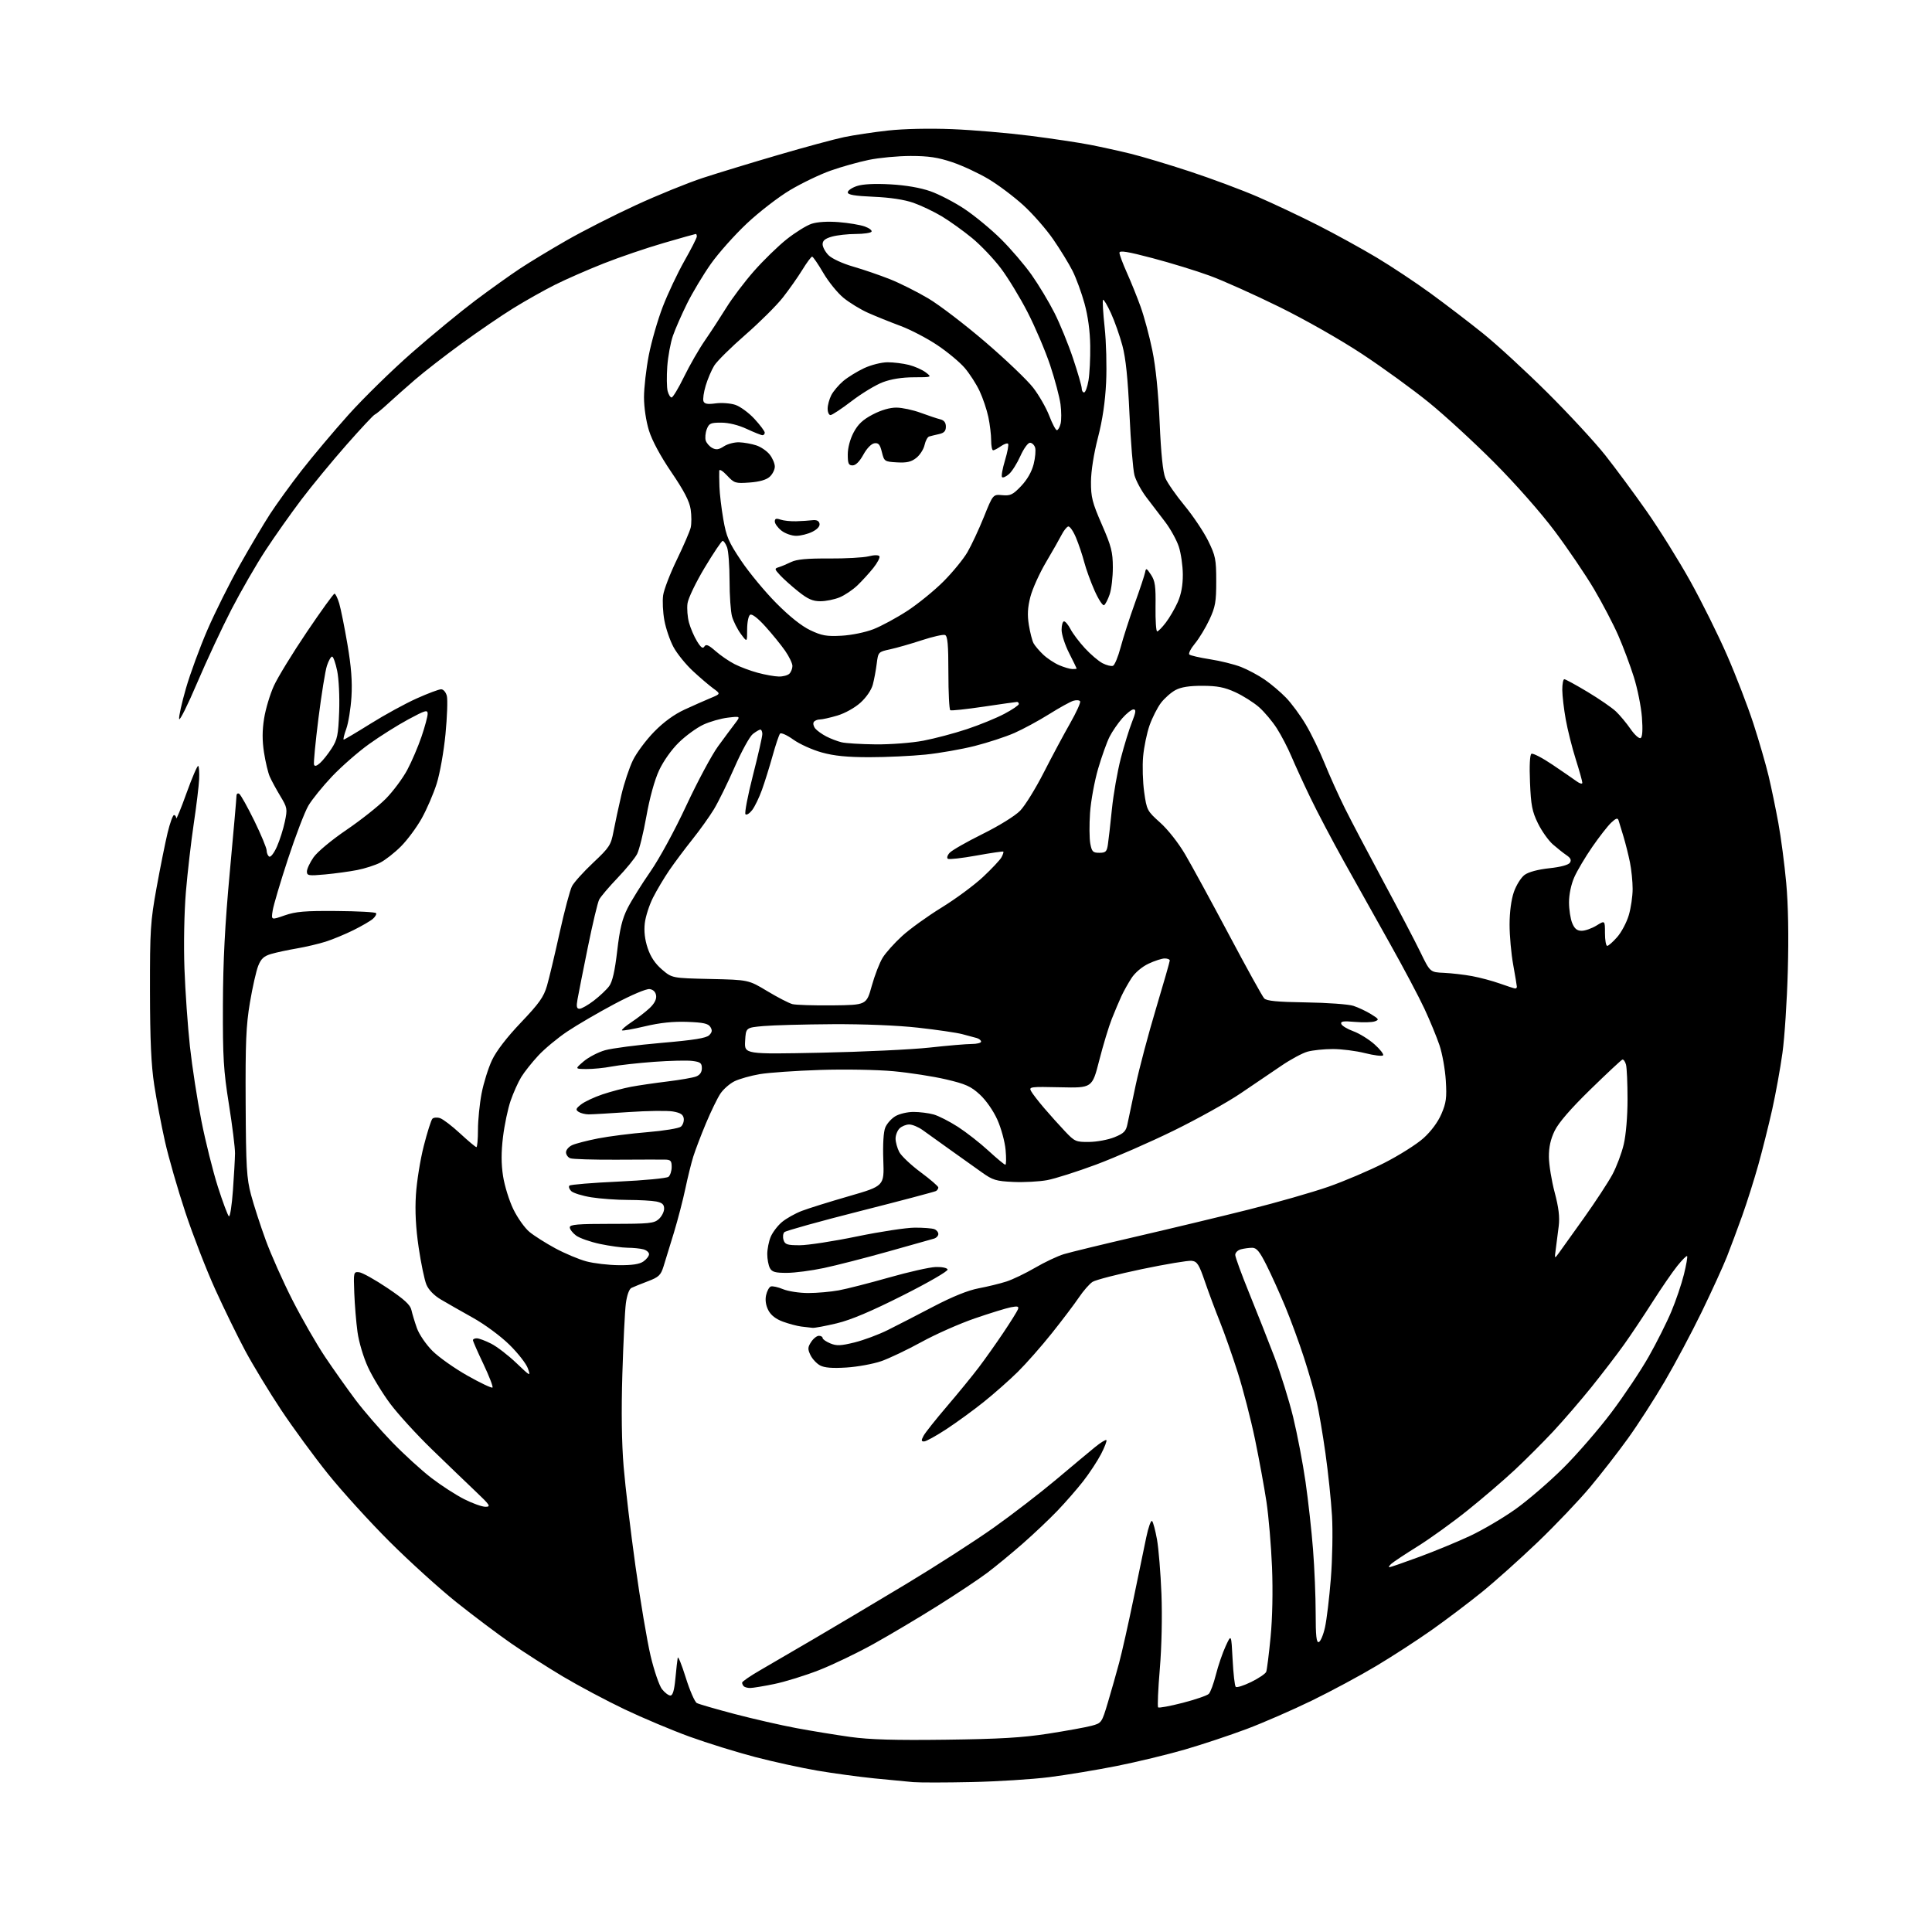 <?xml version="1.0" encoding="UTF-8" standalone="no"?>
<svg 
  version="1.1" 
  xmlns="http://www.w3.org/2000/svg" 
  xmlns:xlink="http://www.w3.org/1999/xlink" 
  xmlns:svg="http://www.w3.org/2000/svg"
  xmlns:rdf="http://www.w3.org/1999/02/22-rdf-syntax-ns#"
  xmlns:cc="http://creativecommons.org/ns#"
  xmlns:dc="http://purl.org/dc/elements/1.1/"
  viewBox="0 0 768 768"
  width="768"
  height="768"
>
<style>svg {background-color: white; }</style>"
<path stroke="none" fill="black" fill-rule="evenodd" d="M386.15,708.40C375.89,708.62 365.48,708.63 363.00,708.42C360.52,708.20 353.55,707.53 347.50,706.93C341.45,706.32 331.32,704.94 325.00,703.87C318.68,702.80 307.52,700.36 300.20,698.45C292.89,696.54 281.19,692.91 274.20,690.38C267.22,687.85 255.56,682.95 248.30,679.49C241.04,676.03 230.02,670.16 223.80,666.46C217.59,662.76 208.27,656.79 203.10,653.21C197.93,649.62 188.20,642.31 181.48,636.95C174.77,631.59 162.80,620.75 154.88,612.85C146.97,604.96 135.96,592.84 130.41,585.93C124.86,579.02 116.46,567.54 111.73,560.43C107.01,553.32 100.61,542.77 97.51,537.00C94.42,531.23 89.03,520.20 85.54,512.50C82.04,504.80 76.70,491.03 73.68,481.91C70.65,472.78 67.00,460.09 65.57,453.71C64.14,447.33 62.22,437.25 61.31,431.31C60.09,423.35 59.65,413.50 59.62,394.00C59.59,369.56 59.80,366.36 62.25,352.81C63.72,344.73 65.69,334.94 66.62,331.06C67.56,327.18 68.70,324.00 69.16,324.00C69.62,324.00 70.02,324.56 70.05,325.25C70.08,325.94 71.94,321.42 74.17,315.20C76.41,308.99 78.49,304.16 78.81,304.47C79.12,304.78 79.28,307.17 79.16,309.77C79.04,312.37 78.08,320.35 77.01,327.50C75.95,334.65 74.55,346.80 73.90,354.50C73.22,362.64 72.98,375.41 73.32,385.00C73.65,394.07 74.63,408.02 75.50,416.00C76.37,423.98 78.42,437.25 80.05,445.50C81.68,453.75 84.63,465.56 86.60,471.75C88.58,477.94 90.56,483.23 91.00,483.50C91.45,483.78 92.16,479.16 92.59,473.25C93.02,467.34 93.39,460.70 93.42,458.50C93.45,456.30 92.36,447.52 91.00,439.00C88.85,425.50 88.54,420.40 88.61,399.50C88.67,381.91 89.40,367.81 91.34,346.74C92.80,330.93 94.00,317.29 94.00,316.43C94.00,315.57 94.48,315.18 95.09,315.55C95.68,315.92 98.38,320.75 101.09,326.27C103.79,331.80 106.00,337.12 106.00,338.10C106.00,339.08 106.46,340.17 107.02,340.51C107.59,340.86 108.96,339.09 110.08,336.55C111.20,334.02 112.62,329.55 113.23,326.62C114.30,321.54 114.22,321.07 111.40,316.40C109.77,313.70 107.90,310.24 107.23,308.71C106.55,307.17 105.53,302.87 104.95,299.14C104.21,294.35 104.22,290.38 104.99,285.58C105.58,281.85 107.33,276.03 108.86,272.65C110.40,269.27 116.29,259.64 121.96,251.25C127.62,242.86 132.58,236.00 132.97,236.00C133.36,236.00 134.20,237.73 134.84,239.85C135.47,241.97 136.95,249.29 138.11,256.10C139.63,265.02 140.08,270.89 139.71,277.00C139.42,281.68 138.49,287.41 137.64,289.75C136.79,292.09 136.33,294.00 136.64,294.00C136.94,294.00 141.75,291.14 147.34,287.65C152.93,284.15 161.16,279.65 165.63,277.65C170.10,275.64 174.47,274.00 175.36,274.00C176.26,274.00 177.25,275.16 177.63,276.66C178.00,278.13 177.75,284.95 177.09,291.82C176.41,298.79 174.86,307.53 173.57,311.58C172.30,315.57 169.63,321.77 167.62,325.35C165.62,328.93 161.90,333.94 159.37,336.47C156.83,339.01 153.13,341.91 151.13,342.92C149.13,343.94 145.03,345.26 142.00,345.85C138.97,346.45 133.24,347.23 129.25,347.60C122.66,348.20 122.00,348.09 122.00,346.43C122.00,345.43 123.18,342.90 124.63,340.81C126.13,338.65 131.75,333.96 137.72,329.90C143.47,325.99 150.53,320.39 153.41,317.46C156.29,314.53 160.10,309.40 161.89,306.06C163.67,302.72 166.22,296.76 167.56,292.82C168.90,288.88 170.00,284.79 170.00,283.74C170.00,282.05 169.09,282.32 162.25,286.00C157.99,288.30 150.98,292.71 146.67,295.81C142.36,298.90 135.77,304.67 132.02,308.61C128.28,312.56 124.03,317.80 122.58,320.27C121.13,322.74 117.49,332.26 114.48,341.43C111.47,350.59 108.73,359.82 108.40,361.93C107.78,365.77 107.78,365.77 113.14,363.89C117.55,362.35 121.21,362.04 133.77,362.14C142.17,362.20 149.24,362.58 149.49,362.99C149.75,363.40 149.18,364.42 148.23,365.25C147.28,366.09 143.80,368.11 140.50,369.75C137.20,371.38 132.25,373.44 129.50,374.31C126.75,375.19 121.58,376.40 118.00,377.02C114.42,377.63 109.84,378.61 107.80,379.21C104.92,380.05 103.78,381.09 102.65,383.92C101.85,385.92 100.36,392.50 99.35,398.53C97.81,407.63 97.53,414.43 97.65,438.50C97.78,464.03 98.04,468.40 99.80,475.00C100.90,479.12 103.53,487.23 105.64,493.00C107.75,498.77 112.53,509.50 116.27,516.84C120.01,524.18 125.83,534.30 129.20,539.34C132.58,544.38 138.05,552.10 141.35,556.50C144.66,560.90 151.22,568.47 155.93,573.33C160.64,578.18 167.65,584.57 171.50,587.52C175.35,590.48 181.20,594.26 184.50,595.93C187.80,597.61 191.62,598.97 193.00,598.97C195.24,598.96 194.81,598.31 189.00,592.80C185.43,589.41 177.60,581.88 171.61,576.07C165.62,570.26 158.20,562.12 155.11,557.99C152.03,553.86 148.05,547.33 146.28,543.48C144.45,539.50 142.65,533.45 142.11,529.48C141.58,525.64 141.01,518.67 140.83,514.00C140.51,505.67 140.54,505.50 142.78,505.74C144.03,505.88 149.09,508.70 154.01,512.01C160.75,516.54 163.11,518.71 163.55,520.77C163.88,522.27 164.86,525.51 165.73,527.96C166.63,530.47 169.34,534.43 171.91,537.01C174.44,539.53 180.71,543.96 185.85,546.86C190.99,549.76 195.46,551.88 195.77,551.57C196.08,551.26 194.46,547.06 192.17,542.23C189.87,537.41 188.00,533.14 188.00,532.73C188.00,532.33 188.69,532.00 189.54,532.00C190.39,532.00 192.95,532.96 195.25,534.13C197.54,535.29 202.02,538.74 205.21,541.78C210.90,547.21 210.98,547.25 209.84,543.96C209.20,542.12 205.90,537.89 202.51,534.56C199.01,531.12 192.72,526.47 187.93,523.80C183.29,521.21 177.56,517.94 175.20,516.54C172.55,514.97 170.36,512.71 169.51,510.67C168.74,508.85 167.36,502.21 166.43,495.93C165.28,488.10 164.93,481.51 165.33,475.00C165.65,469.77 167.05,461.03 168.45,455.56C169.84,450.09 171.39,445.21 171.89,444.71C172.39,444.21 173.75,444.10 174.92,444.48C176.09,444.85 179.68,447.59 182.91,450.58C186.13,453.56 189.04,456.00 189.38,456.00C189.72,456.00 190.00,452.89 190.00,449.09C190.00,445.29 190.65,438.79 191.44,434.66C192.23,430.52 194.10,424.56 195.58,421.42C197.30,417.78 201.48,412.35 207.08,406.47C214.35,398.84 216.14,396.31 217.43,391.87C218.29,388.92 220.55,379.42 222.46,370.77C224.37,362.12 226.58,353.80 227.38,352.27C228.18,350.75 231.97,346.54 235.81,342.93C242.29,336.83 242.86,335.95 243.90,330.43C244.52,327.17 245.91,320.69 247.00,316.03C248.09,311.37 250.16,305.14 251.61,302.18C253.06,299.22 256.85,294.14 260.03,290.89C263.81,287.02 267.99,283.98 272.15,282.06C275.64,280.46 280.30,278.39 282.50,277.48C286.50,275.82 286.50,275.82 283.53,273.66C281.90,272.47 278.26,269.37 275.45,266.76C272.63,264.15 269.17,259.88 267.75,257.26C266.33,254.64 264.69,249.85 264.10,246.62C263.50,243.38 263.29,238.88 263.61,236.62C263.94,234.35 266.38,228.00 269.05,222.50C271.71,217.00 274.19,211.26 274.56,209.74C274.92,208.22 274.92,204.95 274.55,202.48C274.06,199.23 271.94,195.14 266.91,187.74C262.54,181.32 259.21,175.13 257.97,171.14C256.82,167.43 256.00,161.94 256.00,157.93C256.00,154.16 256.86,146.65 257.90,141.24C258.95,135.84 261.45,127.16 263.45,121.96C265.45,116.76 269.32,108.57 272.04,103.76C274.77,98.95 277.00,94.56 277.00,94.01C277.00,93.45 276.82,93.00 276.59,93.00C276.37,93.00 270.63,94.61 263.84,96.59C257.05,98.56 246.32,102.21 240.00,104.71C233.68,107.21 224.94,111.03 220.60,113.21C216.25,115.39 208.81,119.58 204.06,122.52C199.31,125.45 190.05,131.78 183.46,136.58C176.88,141.37 168.58,147.82 165.01,150.90C161.44,153.98 156.57,158.30 154.18,160.50C151.80,162.70 149.43,164.65 148.93,164.83C148.43,165.01 143.39,170.41 137.73,176.83C132.08,183.25 124.00,193.05 119.79,198.61C115.58,204.18 109.16,213.26 105.53,218.81C101.90,224.35 95.83,234.88 92.04,242.19C88.26,249.51 82.10,262.70 78.35,271.50C74.61,280.30 71.39,286.74 71.21,285.82C71.03,284.89 72.25,279.39 73.93,273.59C75.60,267.79 79.44,257.36 82.44,250.41C85.45,243.46 91.24,231.86 95.30,224.64C99.37,217.41 104.79,208.28 107.34,204.34C109.90,200.40 115.54,192.60 119.89,187.02C124.24,181.44 132.63,171.46 138.54,164.86C144.46,158.26 155.81,147.15 163.77,140.18C171.72,133.20 183.08,123.87 188.99,119.42C194.91,114.98 202.91,109.27 206.77,106.72C210.62,104.18 218.97,99.13 225.32,95.50C231.67,91.86 243.98,85.60 252.68,81.59C261.38,77.57 273.45,72.67 279.50,70.69C285.55,68.72 299.05,64.60 309.50,61.55C319.95,58.49 331.65,55.33 335.50,54.52C339.35,53.71 347.23,52.53 353.00,51.89C359.30,51.20 369.50,50.98 378.50,51.34C386.75,51.67 400.70,52.86 409.50,53.98C418.30,55.10 429.10,56.72 433.50,57.59C437.90,58.45 445.10,60.04 449.50,61.12C453.90,62.20 464.48,65.37 473.00,68.17C481.52,70.98 493.68,75.51 500.00,78.25C506.32,80.99 517.12,86.09 524.00,89.59C530.88,93.09 541.32,98.84 547.21,102.36C553.10,105.89 562.77,112.30 568.68,116.61C574.60,120.92 583.94,128.06 589.44,132.48C594.94,136.89 606.45,147.47 615.03,156.00C623.61,164.53 633.97,175.73 638.06,180.89C642.15,186.06 649.59,196.12 654.58,203.24C659.58,210.37 667.36,222.85 671.89,230.98C676.41,239.11 683.00,252.36 686.52,260.44C690.05,268.51 694.76,280.74 697.00,287.61C699.23,294.49 701.96,303.89 703.06,308.52C704.16,313.14 705.90,321.55 706.93,327.21C707.97,332.87 709.37,343.56 710.05,350.97C710.85,359.68 711.07,372.04 710.68,385.97C710.36,397.81 709.40,412.48 708.55,418.57C707.71,424.67 705.87,434.79 704.47,441.07C703.06,447.36 700.57,457.29 698.93,463.15C697.28,469.01 694.43,478.04 692.58,483.21C690.73,488.38 687.98,495.74 686.48,499.56C684.97,503.38 680.46,513.25 676.46,521.50C672.45,529.75 665.80,542.24 661.67,549.26C657.55,556.28 651.02,566.41 647.16,571.76C643.31,577.12 636.54,585.83 632.13,591.11C627.71,596.40 618.34,606.24 611.30,612.99C604.26,619.73 594.23,628.71 589.00,632.94C583.77,637.16 574.82,643.93 569.09,647.97C563.37,652.01 553.47,658.43 547.09,662.24C540.72,666.06 529.20,672.25 521.50,676.00C513.80,679.75 502.10,684.85 495.50,687.33C488.90,689.80 477.88,693.47 471.00,695.47C464.12,697.46 451.98,700.40 444.00,701.99C436.02,703.58 423.94,705.58 417.15,706.44C410.36,707.30 396.41,708.18 386.15,708.40zM376.00,691.56C397.38,691.29 406.43,690.75 416.69,689.16C423.94,688.03 431.70,686.62 433.92,686.02C437.91,684.95 437.98,684.84 440.41,676.72C441.76,672.20 443.77,665.12 444.87,661.00C445.98,656.88 448.51,645.62 450.50,636.00C452.48,626.38 454.80,615.19 455.65,611.14C456.49,607.10 457.54,604.17 457.98,604.64C458.41,605.11 459.29,608.42 459.93,612.00C460.57,615.58 461.36,625.27 461.69,633.54C462.04,642.49 461.78,654.57 461.05,663.36C460.36,671.49 460.06,678.40 460.38,678.71C460.69,679.02 465.08,678.21 470.13,676.91C475.18,675.61 479.86,674.00 480.52,673.34C481.18,672.68 482.45,669.24 483.34,665.70C484.23,662.17 485.97,657.08 487.21,654.39C489.46,649.50 489.46,649.50 489.98,659.67C490.27,665.27 490.82,670.16 491.22,670.55C491.61,670.95 494.38,670.07 497.37,668.61C500.36,667.14 503.04,665.33 503.34,664.57C503.63,663.81 504.41,657.63 505.07,650.84C505.81,643.26 506.03,632.52 505.65,623.00C505.30,614.48 504.31,602.77 503.44,597.00C502.57,591.23 500.52,580.05 498.89,572.17C497.25,564.28 494.18,552.36 492.05,545.67C489.92,538.98 486.73,529.90 484.96,525.50C483.19,521.10 480.50,513.90 478.99,509.50C476.62,502.58 475.91,501.46 473.72,501.19C472.33,501.02 463.39,502.52 453.85,504.51C444.31,506.51 435.51,508.78 434.31,509.56C433.10,510.33 430.67,513.11 428.90,515.73C427.13,518.36 422.30,524.74 418.16,529.93C414.03,535.12 407.91,542.06 404.57,545.36C401.23,548.65 395.12,554.05 391.00,557.34C386.88,560.64 380.18,565.51 376.12,568.17C372.06,570.82 368.11,573.00 367.34,573.00C366.19,573.00 366.15,572.59 367.13,570.75C367.79,569.51 371.99,564.23 376.46,559.00C380.93,553.77 386.63,546.80 389.12,543.50C391.62,540.20 396.00,534.01 398.86,529.75C401.72,525.48 404.32,521.32 404.64,520.50C405.10,519.29 404.58,519.13 401.86,519.65C400.01,520.01 393.55,522.00 387.50,524.08C381.45,526.16 371.91,530.38 366.30,533.47C360.69,536.55 353.49,539.98 350.30,541.09C347.11,542.19 340.90,543.33 336.50,543.61C330.88,543.96 327.76,543.72 326.00,542.78C324.62,542.04 322.90,540.19 322.17,538.67C321.03,536.29 321.07,535.55 322.44,533.45C323.32,532.10 324.71,531.00 325.52,531.00C326.34,531.00 327.00,531.40 327.00,531.88C327.00,532.36 328.37,533.32 330.03,534.01C332.55,535.06 334.19,534.99 339.68,533.64C343.31,532.74 349.26,530.53 352.89,528.72C356.53,526.91 364.69,522.71 371.04,519.38C378.62,515.42 384.80,512.92 389.04,512.12C392.59,511.45 397.54,510.24 400.03,509.44C402.52,508.64 407.66,506.17 411.45,503.96C415.24,501.74 420.41,499.30 422.92,498.54C425.44,497.78 438.52,494.60 452.00,491.48C465.48,488.36 485.50,483.55 496.50,480.79C507.50,478.03 521.67,473.97 528.00,471.77C534.33,469.56 544.32,465.31 550.22,462.31C556.12,459.31 563.14,454.88 565.83,452.46C568.87,449.73 571.58,446.08 572.98,442.83C574.89,438.38 575.15,436.38 574.73,429.55C574.46,425.12 573.33,418.80 572.22,415.50C571.10,412.20 568.42,405.68 566.24,401.00C564.07,396.32 557.87,384.62 552.46,375.00C547.05,365.38 538.86,350.75 534.27,342.50C529.67,334.25 523.67,322.86 520.94,317.19C518.21,311.53 514.81,304.12 513.39,300.75C511.97,297.37 509.35,292.33 507.57,289.55C505.80,286.77 502.60,282.97 500.47,281.10C498.33,279.23 494.10,276.56 491.07,275.17C486.74,273.19 483.91,272.64 478.02,272.62C472.82,272.60 469.51,273.12 467.30,274.30C465.54,275.23 462.94,277.53 461.51,279.39C460.09,281.26 458.05,285.29 456.97,288.33C455.90,291.38 454.75,296.94 454.41,300.69C454.07,304.44 454.26,310.82 454.83,314.87C455.84,322.04 456.01,322.37 461.18,327.00C464.24,329.73 468.46,335.09 471.12,339.63C473.67,343.96 481.48,358.30 488.50,371.50C495.51,384.70 501.82,396.12 502.53,396.87C503.49,397.89 507.69,398.30 519.16,398.47C527.59,398.59 536.08,399.21 538.00,399.84C539.92,400.47 543.08,401.95 545.00,403.14C548.17,405.09 548.31,405.36 546.50,406.01C545.40,406.41 541.85,406.50 538.62,406.22C534.00,405.81 532.83,405.98 533.18,407.03C533.42,407.76 535.57,409.06 537.96,409.93C540.34,410.79 544.14,413.14 546.40,415.15C548.65,417.16 550.18,419.13 549.79,419.53C549.39,419.93 546.15,419.53 542.58,418.63C539.01,417.73 533.26,417.00 529.79,417.01C526.33,417.01 521.82,417.48 519.76,418.05C517.71,418.62 512.98,421.17 509.26,423.72C505.54,426.26 498.23,431.23 493.00,434.74C487.77,438.26 475.85,444.89 466.50,449.47C457.15,454.05 443.30,460.11 435.73,462.94C428.15,465.76 419.38,468.55 416.24,469.13C413.09,469.71 407.06,470.03 402.84,469.84C395.97,469.53 394.64,469.13 390.33,466.05C387.67,464.16 381.99,460.12 377.71,457.06C373.42,454.00 368.52,450.49 366.81,449.25C365.10,448.01 362.68,447.00 361.42,447.00C360.17,447.00 358.44,447.71 357.57,448.57C356.71,449.44 356.00,451.26 356.00,452.62C356.00,453.98 356.66,456.37 357.46,457.93C358.27,459.48 362.09,463.10 365.96,465.97C369.83,468.84 373.00,471.57 373.00,472.04C373.00,472.50 372.59,473.13 372.10,473.44C371.60,473.74 358.06,477.33 342.00,481.40C325.94,485.47 312.35,489.25 311.80,489.80C311.25,490.35 311.10,491.74 311.47,492.90C312.04,494.72 312.92,495.00 317.93,495.00C321.12,495.00 331.33,493.43 340.62,491.51C349.90,489.59 360.28,488.02 363.67,488.01C367.06,488.00 370.55,488.27 371.42,488.61C372.29,488.94 373.00,489.81 373.00,490.54C373.00,491.27 372.21,492.10 371.25,492.38C370.29,492.66 362.07,494.97 353.00,497.52C343.93,500.07 332.45,503.01 327.50,504.06C322.55,505.11 315.93,505.98 312.79,505.98C308.15,506.00 306.88,505.63 306.04,504.07C305.47,503.00 305.00,500.51 305.00,498.53C305.00,496.55 305.61,493.47 306.36,491.67C307.11,489.88 309.12,487.23 310.82,485.80C312.53,484.37 316.08,482.37 318.71,481.36C321.34,480.35 329.80,477.71 337.50,475.49C351.50,471.44 351.50,471.44 351.13,461.22C350.90,454.88 351.20,449.92 351.92,448.19C352.56,446.64 354.37,444.62 355.95,443.69C357.52,442.76 360.76,442.00 363.15,442.01C365.54,442.01 369.12,442.46 371.11,443.01C373.09,443.56 377.45,445.79 380.81,447.95C384.16,450.12 389.62,454.39 392.94,457.45C396.26,460.50 399.27,463.00 399.63,463.00C399.99,463.00 400.04,460.35 399.74,457.11C399.45,453.87 397.98,448.47 396.47,445.11C394.87,441.54 391.98,437.39 389.52,435.12C385.95,431.83 383.89,430.91 376.10,429.08C371.03,427.89 361.63,426.43 355.20,425.83C348.68,425.23 335.75,425.00 326.00,425.32C316.38,425.63 305.57,426.38 302.00,426.99C298.43,427.60 293.93,428.87 292.01,429.80C290.10,430.74 287.55,432.96 286.36,434.75C285.17,436.54 282.60,441.83 280.64,446.51C278.68,451.19 276.41,457.16 275.59,459.76C274.78,462.37 273.36,468.10 272.44,472.50C271.52,476.90 269.47,484.77 267.89,490.00C266.30,495.23 264.44,501.29 263.75,503.47C262.66,506.93 261.86,507.69 257.50,509.34C254.75,510.38 251.82,511.57 251.00,511.97C250.10,512.41 249.22,514.87 248.79,518.10C248.40,521.07 247.78,533.67 247.40,546.09C246.95,560.94 247.12,573.63 247.91,583.09C248.57,591.02 250.68,608.75 252.60,622.50C254.52,636.25 257.23,652.32 258.62,658.22C260.02,664.11 262.06,670.07 263.15,671.47C264.25,672.86 265.75,674.00 266.49,674.00C267.43,674.00 268.04,671.93 268.48,667.25C268.83,663.54 269.24,659.83 269.40,659.00C269.55,658.17 270.98,661.71 272.59,666.85C274.19,671.99 276.18,676.55 277.00,676.99C277.82,677.43 284.57,679.38 292.00,681.34C299.43,683.29 310.45,685.81 316.50,686.94C322.55,688.07 332.23,689.65 338.00,690.46C345.75,691.53 355.71,691.82 376.00,691.56zM298.21,671.00C297.18,671.00 296.03,670.70 295.67,670.33C295.30,669.97 295.00,669.31 295.00,668.88C295.00,668.44 298.26,666.20 302.25,663.90C306.24,661.59 316.02,655.88 324.00,651.21C331.98,646.54 348.18,636.90 360.00,629.79C371.83,622.68 387.58,612.55 395.00,607.28C402.43,602.01 413.63,593.37 419.90,588.10C426.17,582.82 433.10,577.03 435.30,575.24C437.51,573.44 439.53,572.20 439.81,572.47C440.08,572.74 439.12,575.24 437.68,578.03C436.23,580.81 433.05,585.65 430.60,588.79C428.15,591.93 423.52,597.23 420.32,600.57C417.12,603.91 410.90,609.80 406.50,613.65C402.10,617.50 395.80,622.69 392.50,625.18C389.20,627.68 380.30,633.60 372.72,638.35C365.14,643.11 353.66,649.93 347.22,653.51C340.77,657.10 331.00,661.79 325.50,663.94C320.00,666.08 312.03,668.55 307.79,669.42C303.55,670.29 299.24,671.00 298.21,671.00zM524.24,652.75C524.93,652.52 526.04,649.90 526.70,646.92C527.37,643.94 528.42,635.22 529.03,627.53C529.64,619.85 529.85,608.60 529.49,602.53C529.13,596.47 527.96,585.27 526.88,577.65C525.81,570.04 524.23,560.81 523.39,557.15C522.54,553.49 520.28,545.65 518.37,539.73C516.45,533.81 513.08,524.62 510.87,519.31C508.66,514.01 505.31,506.59 503.41,502.83C500.70,497.43 499.50,496.00 497.74,496.01C496.51,496.02 494.49,496.30 493.25,496.63C492.01,496.96 491.01,497.97 491.03,498.87C491.05,499.76 493.54,506.57 496.56,514.00C499.58,521.42 504.07,532.79 506.54,539.25C509.01,545.71 512.38,556.51 514.03,563.25C515.67,569.99 517.89,581.58 518.96,589.00C520.03,596.42 521.38,608.55 521.95,615.95C522.53,623.35 523.00,634.75 523.00,641.28C523.00,650.32 523.30,653.07 524.24,652.75zM552.29,623.00C552.69,623.00 558.02,621.16 564.14,618.90C570.26,616.65 579.37,612.89 584.39,610.54C589.40,608.19 597.54,603.40 602.47,599.89C607.40,596.37 615.96,589.00 621.48,583.50C627.00,578.00 635.60,568.07 640.60,561.42C645.60,554.78 652.26,544.81 655.40,539.26C658.54,533.72 662.59,525.65 664.39,521.34C666.20,517.03 668.44,510.41 669.38,506.63C670.32,502.84 670.89,499.56 670.65,499.32C670.42,499.08 668.67,500.83 666.77,503.20C664.86,505.56 660.44,512.00 656.93,517.50C653.43,523.00 648.32,530.65 645.57,534.50C642.83,538.35 637.02,545.92 632.68,551.33C628.33,556.73 621.45,564.71 617.38,569.07C613.31,573.42 606.45,580.28 602.14,584.31C597.83,588.34 589.40,595.57 583.40,600.38C577.41,605.19 568.45,611.64 563.50,614.72C558.55,617.80 553.84,620.92 553.04,621.66C552.23,622.40 551.90,623.00 552.29,623.00zM323.00,527.84C322.18,527.76 320.15,527.53 318.50,527.32C316.85,527.11 313.58,526.24 311.23,525.38C308.39,524.34 306.44,522.82 305.42,520.84C304.43,518.93 304.11,516.77 304.53,514.86C304.89,513.21 305.73,511.66 306.40,511.40C307.06,511.15 309.25,511.63 311.27,512.47C313.29,513.31 317.79,514.00 321.28,514.00C324.78,514.00 330.24,513.52 333.44,512.93C336.63,512.34 345.60,510.05 353.37,507.84C361.14,505.63 369.48,503.75 371.89,503.66C374.41,503.57 376.46,503.99 376.69,504.64C376.92,505.28 369.16,509.77 358.92,514.93C346.30,521.29 338.27,524.69 332.63,526.04C328.16,527.11 323.82,527.92 323.00,527.84zM246.03,502.93C251.31,502.98 254.22,502.54 255.78,501.44C257.00,500.59 258.00,499.29 258.00,498.56C258.00,497.83 256.99,496.96 255.75,496.63C254.51,496.30 251.70,496.01 249.50,496.00C247.30,495.98 242.35,495.30 238.50,494.49C234.65,493.67 230.38,492.17 229.00,491.15C227.62,490.12 226.50,488.66 226.50,487.89C226.50,486.76 229.59,486.50 243.14,486.50C258.09,486.50 259.99,486.31 261.89,484.60C263.05,483.55 264.00,481.69 264.00,480.47C264.00,478.78 263.25,478.10 260.88,477.62C259.16,477.28 254.09,477.00 249.63,476.99C245.16,476.99 238.57,476.51 235.00,475.94C231.43,475.36 227.85,474.25 227.06,473.47C226.27,472.69 225.95,471.71 226.36,471.30C226.77,470.89 235.52,470.17 245.80,469.70C256.08,469.23 265.05,468.37 265.74,467.80C266.43,467.22 267.00,465.46 267.00,463.88C267.00,461.42 266.60,460.99 264.25,460.96C262.74,460.93 254.05,460.95 244.94,461.00C235.83,461.04 227.61,460.79 226.69,460.43C225.76,460.08 225.00,459.01 225.00,458.05C225.00,457.10 226.11,455.82 227.46,455.20C228.82,454.58 233.43,453.39 237.71,452.55C242.00,451.71 250.84,450.58 257.36,450.05C263.88,449.51 269.86,448.53 270.66,447.87C271.45,447.21 271.96,445.74 271.80,444.60C271.57,443.04 270.50,442.35 267.50,441.83C265.30,441.45 257.43,441.55 250.00,442.06C242.57,442.57 235.38,442.98 234.00,442.98C232.62,442.97 230.82,442.52 230.00,441.98C228.73,441.14 228.88,440.68 231.00,439.02C232.38,437.93 236.20,436.14 239.50,435.03C242.80,433.93 247.90,432.57 250.83,432.02C253.76,431.47 260.26,430.52 265.27,429.91C270.28,429.30 275.42,428.41 276.69,427.93C278.22,427.34 279.00,426.24 279.00,424.63C279.00,422.60 278.42,422.14 275.25,421.74C273.19,421.47 266.32,421.63 260.00,422.09C253.68,422.56 246.08,423.40 243.11,423.97C240.15,424.54 235.65,424.98 233.11,424.96C228.50,424.92 228.50,424.92 232.00,421.92C233.93,420.27 237.75,418.28 240.50,417.49C243.25,416.71 253.34,415.39 262.93,414.56C275.82,413.46 280.77,412.66 281.91,411.51C283.10,410.33 283.21,409.55 282.38,408.23C281.52,406.87 279.57,406.44 273.16,406.21C267.54,406.01 262.34,406.56 256.36,407.98C251.60,409.11 247.50,409.83 247.25,409.58C247.00,409.33 248.70,407.86 251.03,406.31C253.36,404.77 256.59,402.27 258.21,400.76C260.13,398.95 261.03,397.24 260.82,395.76C260.61,394.31 259.70,393.39 258.25,393.18C256.94,392.99 251.14,395.45 244.25,399.10C237.79,402.53 229.35,407.46 225.50,410.04C221.65,412.62 216.46,416.93 213.97,419.62C211.48,422.30 208.43,426.14 207.20,428.15C205.97,430.16 204.07,434.39 202.98,437.55C201.89,440.71 200.53,447.20 199.95,451.96C199.21,458.07 199.22,462.65 199.98,467.56C200.57,471.38 202.41,477.30 204.07,480.71C205.73,484.13 208.61,488.18 210.47,489.71C212.33,491.25 216.96,494.18 220.75,496.23C224.54,498.27 230.09,500.61 233.07,501.41C236.06,502.21 241.89,502.90 246.03,502.93zM619.70,498.05C620.69,496.70 625.20,490.40 629.71,484.05C634.23,477.70 639.28,469.98 640.94,466.91C642.60,463.83 644.63,458.43 645.46,454.91C646.35,451.14 646.97,443.76 646.97,437.00C646.97,430.68 646.70,424.47 646.36,423.21C646.02,421.95 645.37,421.05 644.91,421.21C644.46,421.37 638.74,426.71 632.21,433.08C624.39,440.71 619.55,446.31 618.01,449.49C616.38,452.85 615.68,456.02 615.71,459.91C615.74,462.98 616.76,469.30 617.99,473.94C619.61,480.04 620.06,483.78 619.61,487.44C619.28,490.22 618.75,494.30 618.45,496.50C617.91,500.50 617.91,500.50 619.70,498.05zM432.96,453.94C436.01,453.91 440.52,453.07 442.99,452.07C446.75,450.55 447.60,449.69 448.17,446.87C448.55,445.02 450.02,438.04 451.45,431.36C452.87,424.69 456.50,411.00 459.52,400.95C462.53,390.89 465.00,382.29 465.00,381.83C465.00,381.37 464.10,381.00 462.99,381.00C461.88,381.00 459.00,381.93 456.58,383.07C453.98,384.29 451.19,386.65 449.78,388.82C448.47,390.84 446.66,394.07 445.77,396.00C444.88,397.93 443.17,401.98 441.97,405.00C440.76,408.02 438.52,415.45 436.97,421.50C434.16,432.50 434.16,432.50 421.52,432.21C409.64,431.94 408.94,432.02 409.85,433.71C410.37,434.69 412.73,437.75 415.08,440.50C417.43,443.25 421.17,447.41 423.39,449.75C427.20,453.78 427.71,454.00 432.96,453.94zM326.20,418.47C342.86,418.13 362.35,417.21 369.50,416.43C376.65,415.64 384.19,415.00 386.25,415.00C388.31,415.00 390.00,414.58 390.00,414.07C390.00,413.55 389.21,412.91 388.25,412.63C387.29,412.35 384.67,411.65 382.43,411.07C380.19,410.49 372.32,409.34 364.93,408.52C356.81,407.61 343.39,407.06 331.00,407.13C319.73,407.20 307.35,407.53 303.50,407.87C296.50,408.50 296.50,408.50 296.20,413.79C295.89,419.09 295.89,419.09 326.20,418.47zM230.38,401.00C231.18,401.00 233.75,399.54 236.08,397.75C238.41,395.96 241.15,393.38 242.16,392.00C243.45,390.26 244.42,385.98 245.35,378.00C246.37,369.21 247.35,365.20 249.48,361.00C251.01,357.98 255.08,351.45 258.52,346.50C262.10,341.35 268.22,330.10 272.83,320.20C277.27,310.69 282.93,300.11 285.42,296.70C287.91,293.29 290.95,289.19 292.18,287.59C294.40,284.67 294.40,284.67 289.32,285.28C286.53,285.61 282.12,286.87 279.53,288.09C276.94,289.31 272.59,292.47 269.87,295.13C266.95,297.97 263.72,302.53 262.00,306.22C260.20,310.08 258.26,317.12 256.95,324.48C255.78,331.06 254.12,337.81 253.26,339.48C252.40,341.14 248.90,345.43 245.48,349.00C242.06,352.57 238.78,356.44 238.18,357.60C237.58,358.75 235.55,367.30 233.66,376.60C231.77,385.89 229.93,395.19 229.57,397.25C229.05,400.18 229.23,401.00 230.38,401.00zM330.97,399.65C344.43,399.50 344.43,399.50 346.54,391.90C347.70,387.72 349.65,382.68 350.87,380.71C352.09,378.73 355.58,374.84 358.63,372.06C361.68,369.27 368.72,364.20 374.28,360.78C379.84,357.36 387.25,351.89 390.75,348.62C394.24,345.35 397.57,341.81 398.13,340.75C398.70,339.69 399.01,338.69 398.83,338.53C398.65,338.37 393.83,339.07 388.13,340.10C382.43,341.13 377.33,341.71 376.81,341.39C376.28,341.06 376.58,340.01 377.50,339.00C378.40,338.01 384.29,334.64 390.60,331.52C397.18,328.26 403.54,324.31 405.53,322.26C407.44,320.30 411.66,313.48 414.91,307.10C418.17,300.72 422.87,291.93 425.36,287.57C427.85,283.20 429.65,279.25 429.36,278.78C429.07,278.30 427.86,278.21 426.67,278.57C425.47,278.93 421.12,281.33 417.00,283.92C412.88,286.50 406.68,289.85 403.24,291.37C399.80,292.88 392.73,295.20 387.52,296.52C382.32,297.84 373.50,299.39 367.92,299.96C362.35,300.53 352.31,301.00 345.62,301.00C336.77,301.00 331.60,300.49 326.65,299.11C322.90,298.07 317.82,295.77 315.34,293.99C312.86,292.21 310.50,291.15 310.08,291.63C309.67,292.11 308.32,296.10 307.10,300.50C305.87,304.90 303.97,310.98 302.88,314.00C301.79,317.02 300.06,320.62 299.02,321.99C297.98,323.35 296.78,324.11 296.34,323.68C295.91,323.24 297.24,316.27 299.31,308.19C301.38,300.11 303.06,292.71 303.04,291.75C303.02,290.79 302.66,290.01 302.25,290.02C301.84,290.03 300.50,290.82 299.27,291.77C298.04,292.72 294.78,298.65 292.02,304.95C289.26,311.25 285.56,318.78 283.80,321.69C282.03,324.60 278.16,330.02 275.18,333.74C272.21,337.46 268.09,342.98 266.02,346.00C263.96,349.02 261.06,353.90 259.58,356.83C258.10,359.76 256.63,364.31 256.32,366.95C255.94,370.14 256.32,373.44 257.45,376.86C258.62,380.36 260.41,383.05 263.15,385.40C267.15,388.82 267.15,388.82 282.35,389.16C297.55,389.50 297.55,389.50 305.02,394.00C309.14,396.48 313.62,398.79 315.00,399.15C316.38,399.50 323.56,399.73 330.97,399.65zM602.25,392.93C602.66,392.97 602.99,392.66 602.98,392.25C602.97,391.84 602.31,387.90 601.52,383.50C600.72,379.10 600.07,371.90 600.08,367.50C600.08,362.57 600.74,357.61 601.79,354.58C602.73,351.88 604.64,348.82 606.04,347.79C607.61,346.63 611.35,345.63 615.87,345.14C620.38,344.66 623.50,343.82 624.07,342.93C624.73,341.91 624.35,341.07 622.77,340.00C621.55,339.18 619.09,337.23 617.31,335.68C615.54,334.13 612.86,330.36 611.36,327.30C609.05,322.59 608.57,320.11 608.20,311.01C607.92,304.37 608.14,300.03 608.76,299.65C609.32,299.30 613.09,301.25 617.14,303.98C621.19,306.71 625.51,309.69 626.75,310.59C627.99,311.50 629.00,311.76 629.00,311.17C629.00,310.58 627.82,306.37 626.38,301.80C624.93,297.24 623.15,290.12 622.41,286.00C621.67,281.88 621.05,276.59 621.03,274.25C621.02,271.91 621.38,270.00 621.84,270.00C622.30,270.00 626.47,272.27 631.09,275.05C635.72,277.83 640.78,281.32 642.35,282.80C643.92,284.29 646.53,287.42 648.16,289.77C649.80,292.14 651.60,293.75 652.20,293.38C652.89,292.95 653.06,290.04 652.69,285.11C652.37,280.92 650.93,273.73 649.48,269.13C648.03,264.52 645.25,257.09 643.30,252.63C641.35,248.16 636.99,239.84 633.63,234.14C630.26,228.45 623.24,218.10 618.03,211.14C612.51,203.78 602.49,192.41 594.03,183.91C586.04,175.89 574.33,165.12 568.00,159.99C561.67,154.85 549.75,146.19 541.50,140.75C532.91,135.07 518.81,127.06 508.50,121.98C498.60,117.11 486.19,111.54 480.91,109.61C475.64,107.67 465.40,104.53 458.16,102.62C448.26,100.00 445.00,99.48 445.00,100.48C445.00,101.21 446.32,104.76 447.93,108.35C449.55,111.95 452.02,118.07 453.42,121.96C454.82,125.85 456.92,133.64 458.07,139.27C459.43,145.88 460.46,156.05 460.98,168.03C461.52,180.38 462.28,187.71 463.25,190.03C464.05,191.94 467.49,196.88 470.89,201.00C474.29,205.12 478.51,211.43 480.27,215.00C483.18,220.92 483.47,222.35 483.47,231.00C483.48,239.24 483.12,241.27 480.77,246.30C479.28,249.49 476.71,253.74 475.05,255.76C473.38,257.78 472.36,259.76 472.77,260.17C473.17,260.57 476.88,261.43 481.00,262.07C485.13,262.71 490.69,264.09 493.36,265.14C496.04,266.20 500.27,268.46 502.76,270.18C505.25,271.89 509.05,275.11 511.21,277.34C513.37,279.56 516.91,284.36 519.07,288.01C521.24,291.65 524.61,298.61 526.57,303.47C528.54,308.34 532.18,316.41 534.67,321.41C537.16,326.41 544.05,339.50 549.97,350.50C555.90,361.50 562.49,374.09 564.62,378.49C568.50,386.48 568.50,386.48 574.00,386.72C577.02,386.86 582.05,387.44 585.18,388.02C588.30,388.60 593.25,389.92 596.18,390.96C599.10,392.00 601.84,392.89 602.25,392.93zM638.90,376.00C639.39,376.00 641.17,374.43 642.85,372.51C644.54,370.60 646.61,366.69 647.46,363.83C648.31,360.98 649.00,356.27 649.00,353.37C649.00,350.47 648.52,345.71 647.93,342.80C647.34,339.88 646.18,335.25 645.35,332.50C644.52,329.75 643.64,326.87 643.40,326.10C643.05,325.03 642.37,325.24 640.49,327.01C639.13,328.28 635.75,332.62 632.96,336.65C630.18,340.68 626.96,346.10 625.81,348.70C624.55,351.54 623.71,355.53 623.71,358.67C623.71,361.54 624.28,365.27 624.98,366.95C625.91,369.20 626.90,370.00 628.75,370.00C630.13,370.00 632.78,369.06 634.63,367.92C638.00,365.84 638.00,365.84 638.00,370.92C638.00,373.71 638.40,376.00 638.90,376.00zM437.00,339.00C439.51,339.00 439.98,338.56 440.40,335.75C440.67,333.96 441.40,327.61 442.00,321.64C442.61,315.67 444.20,306.62 445.52,301.52C446.84,296.43 448.83,289.96 449.95,287.13C451.55,283.07 451.68,282.00 450.59,282.00C449.83,282.00 447.81,283.59 446.11,285.53C444.41,287.47 442.15,290.75 441.09,292.83C440.03,294.90 437.98,300.62 436.53,305.55C435.09,310.47 433.64,318.37 433.31,323.10C432.99,327.84 433.03,333.35 433.41,335.35C434.01,338.56 434.44,339.00 437.00,339.00zM127.23,303.31C128.35,302.32 130.42,299.70 131.84,297.50C134.11,293.98 134.47,292.22 134.82,282.91C135.04,276.99 134.69,269.83 134.03,266.66C133.39,263.55 132.48,261.00 132.01,261.00C131.54,261.00 130.62,262.63 129.96,264.63C129.30,266.62 127.79,276.02 126.59,285.51C125.40,295.01 124.60,303.31 124.82,303.95C125.08,304.74 125.87,304.53 127.23,303.31zM348.14,295.90C354.07,295.95 362.43,295.31 367.02,294.44C371.56,293.58 379.37,291.51 384.38,289.84C389.40,288.17 396.09,285.44 399.25,283.76C402.41,282.09 405.00,280.33 405.00,279.86C405.00,279.39 404.66,279.01 404.25,279.03C403.84,279.04 397.88,279.89 391.00,280.91C384.12,281.93 378.16,282.57 377.75,282.32C377.34,282.08 377.00,275.37 377.00,267.41C377.00,256.26 376.69,252.82 375.66,252.42C374.93,252.14 370.77,253.08 366.41,254.51C362.06,255.94 356.39,257.56 353.80,258.12C349.14,259.13 349.10,259.19 348.51,263.82C348.19,266.39 347.49,270.14 346.96,272.14C346.38,274.29 344.38,277.23 342.05,279.33C339.80,281.36 335.87,283.55 332.88,284.44C330.00,285.30 326.85,286.00 325.88,286.00C324.91,286.00 323.83,286.47 323.47,287.04C323.12,287.62 323.40,288.77 324.09,289.61C324.79,290.45 326.74,291.85 328.43,292.73C330.12,293.61 332.85,294.66 334.50,295.06C336.15,295.47 342.29,295.84 348.14,295.90zM309.55,268.93C311.23,268.97 313.14,268.46 313.80,267.80C314.46,267.14 315.00,265.76 315.00,264.73C315.00,263.70 313.69,260.98 312.09,258.68C310.49,256.38 306.98,252.06 304.28,249.07C301.25,245.71 298.93,243.92 298.19,244.38C297.52,244.80 297.00,247.36 297.00,250.25C297.00,255.39 297.00,255.39 294.49,251.99C293.11,250.11 291.54,246.99 290.99,245.04C290.45,243.09 290.01,236.69 290.01,230.82C290.00,224.94 289.56,218.98 289.02,217.57C288.49,216.15 287.70,215.00 287.27,215.01C286.85,215.02 283.64,219.79 280.14,225.62C276.61,231.50 273.56,237.85 273.29,239.88C273.02,241.89 273.29,245.33 273.89,247.52C274.49,249.71 275.92,253.04 277.08,254.92C278.64,257.46 279.39,257.99 280.01,256.99C280.65,255.95 281.65,256.36 284.45,258.82C286.43,260.56 289.84,262.90 292.03,264.01C294.21,265.13 298.36,266.68 301.25,267.45C304.14,268.23 307.87,268.90 309.55,268.93zM426.25,265.96C427.21,265.98 427.99,265.89 427.99,265.75C427.98,265.61 426.63,262.85 424.99,259.61C423.34,256.37 422.00,252.21 422.00,250.36C422.00,248.51 422.44,247.00 422.97,247.00C423.51,247.00 424.67,248.40 425.56,250.11C426.44,251.83 429.02,255.24 431.28,257.69C433.55,260.15 436.70,262.83 438.29,263.65C439.88,264.47 441.74,264.93 442.42,264.67C443.09,264.41 444.46,261.12 445.46,257.35C446.46,253.58 448.97,245.78 451.05,240.00C453.13,234.22 455.00,228.60 455.20,227.50C455.53,225.70 455.77,225.80 457.52,228.44C459.16,230.90 459.46,232.98 459.34,241.19C459.27,246.59 459.56,251.00 459.99,251.00C460.41,251.00 461.97,249.42 463.44,247.48C464.92,245.55 467.05,241.88 468.18,239.34C469.56,236.20 470.21,232.65 470.19,228.34C470.17,224.83 469.44,219.84 468.57,217.23C467.70,214.63 465.28,210.25 463.19,207.50C461.10,204.75 457.74,200.34 455.72,197.71C453.71,195.07 451.57,191.11 450.97,188.91C450.38,186.70 449.49,175.80 448.99,164.70C448.34,150.44 447.52,142.41 446.17,137.38C445.12,133.47 443.08,127.66 441.62,124.48C440.16,121.30 438.75,118.92 438.47,119.19C438.20,119.47 438.49,124.37 439.11,130.10C439.74,135.82 440.00,145.68 439.70,152.00C439.33,159.73 438.27,166.94 436.44,174.00C434.80,180.35 433.71,187.26 433.68,191.50C433.65,197.62 434.19,199.76 438.00,208.50C441.77,217.14 442.36,219.45 442.37,225.50C442.38,229.35 441.82,234.18 441.12,236.24C440.42,238.29 439.42,240.24 438.90,240.56C438.37,240.89 436.68,238.31 435.13,234.83C433.58,231.35 431.73,226.25 431.01,223.50C430.30,220.75 428.82,216.35 427.72,213.71C426.62,211.08 425.22,209.09 424.61,209.29C424.00,209.50 422.83,210.97 422.01,212.58C421.19,214.19 418.40,219.10 415.80,223.50C413.20,227.90 410.41,234.09 409.59,237.26C408.50,241.50 408.34,244.44 408.99,248.46C409.48,251.46 410.32,254.72 410.85,255.70C411.39,256.69 413.10,258.71 414.66,260.19C416.22,261.68 419.07,263.57 421.00,264.41C422.93,265.24 425.29,265.94 426.25,265.96zM334.50,252.71C338.51,252.49 343.94,251.38 347.21,250.11C350.35,248.89 356.42,245.60 360.70,242.81C364.98,240.01 371.44,234.75 375.07,231.11C378.69,227.48 382.97,222.25 384.57,219.50C386.17,216.75 389.11,210.45 391.11,205.50C394.73,196.50 394.73,196.50 398.44,196.84C401.66,197.13 402.64,196.66 405.93,193.20C408.34,190.66 410.13,187.52 410.89,184.52C411.54,181.93 411.80,178.96 411.47,177.91C411.14,176.86 410.21,176.00 409.42,176.00C408.63,176.00 406.92,178.36 405.63,181.25C404.34,184.14 402.32,187.36 401.14,188.41C399.96,189.46 398.69,190.03 398.33,189.67C397.97,189.31 398.50,186.31 399.50,183.00C400.50,179.69 401.05,176.72 400.72,176.39C400.40,176.06 399.10,176.52 397.84,177.40C396.58,178.28 395.21,179.00 394.78,179.00C394.35,179.00 394.00,177.22 394.00,175.05C394.00,172.88 393.50,168.71 392.89,165.80C392.27,162.88 390.71,158.23 389.41,155.46C388.12,152.69 385.45,148.55 383.49,146.26C381.53,143.97 376.62,139.88 372.57,137.18C368.53,134.47 361.91,131.02 357.86,129.52C353.81,128.01 348.06,125.69 345.07,124.36C342.08,123.03 337.70,120.35 335.32,118.41C332.94,116.46 329.31,111.98 327.25,108.45C325.19,104.92 323.20,102.03 322.84,102.02C322.47,102.01 320.72,104.36 318.95,107.25C317.17,110.14 313.69,115.09 311.20,118.26C308.72,121.43 302.00,128.11 296.27,133.11C290.54,138.10 284.98,143.61 283.91,145.34C282.84,147.08 281.32,150.65 280.53,153.28C279.74,155.91 279.34,158.71 279.64,159.50C280.05,160.57 281.27,160.79 284.47,160.35C286.82,160.03 290.35,160.29 292.29,160.93C294.24,161.58 297.68,164.09 299.92,166.53C302.16,168.96 304.00,171.42 304.00,171.98C304.00,172.54 303.59,173.00 303.10,173.00C302.60,173.00 299.79,171.88 296.85,170.51C293.52,168.96 289.70,168.02 286.73,168.01C282.48,168.00 281.84,168.29 280.95,170.63C280.40,172.08 280.22,174.11 280.54,175.13C280.87,176.16 282.04,177.48 283.13,178.07C284.68,178.90 285.74,178.75 287.77,177.42C289.22,176.47 291.96,175.75 293.86,175.82C295.76,175.89 298.82,176.44 300.65,177.05C302.47,177.65 304.88,179.30 305.98,180.71C307.09,182.12 308.00,184.26 308.00,185.48C308.00,186.70 307.08,188.52 305.96,189.53C304.63,190.74 301.88,191.53 297.98,191.81C292.32,192.22 291.88,192.08 289.01,189.01C287.28,187.16 285.96,186.36 285.91,187.14C285.86,187.89 285.90,190.75 285.99,193.50C286.08,196.25 286.77,202.08 287.53,206.45C288.73,213.35 289.66,215.51 294.66,222.95C297.82,227.65 304.07,235.20 308.55,239.72C313.79,245.02 318.62,248.86 322.10,250.52C326.67,252.69 328.57,253.03 334.50,252.71zM326.12,239.00C323.05,239.00 321.12,238.15 317.34,235.13C314.68,233.01 311.42,230.09 310.10,228.66C307.83,226.19 307.80,226.02 309.60,225.46C310.65,225.14 312.86,224.21 314.52,223.40C316.70,222.34 320.88,221.95 329.52,222.01C336.11,222.05 343.19,221.66 345.26,221.15C347.52,220.58 349.24,220.57 349.58,221.12C349.89,221.62 348.80,223.71 347.16,225.77C345.52,227.82 342.67,230.94 340.84,232.70C339.00,234.46 335.83,236.60 333.78,237.45C331.74,238.30 328.29,239.00 326.12,239.00zM316.48,213.00C314.71,213.00 312.08,212.07 310.63,210.93C309.19,209.79 308.00,208.16 308.00,207.31C308.00,206.14 308.55,205.96 310.25,206.55C311.49,206.98 314.30,207.28 316.50,207.21C318.70,207.14 321.61,206.96 322.97,206.79C324.62,206.60 325.55,207.05 325.77,208.15C325.99,209.19 324.93,210.39 322.90,211.40C321.14,212.28 318.25,213.00 316.48,213.00zM338.93,185.00C337.32,185.00 337.00,184.28 337.00,180.66C337.00,178.04 337.92,174.57 339.32,171.92C341.06,168.64 342.98,166.83 346.94,164.76C350.30,163.01 353.74,162.01 356.36,162.03C358.64,162.05 362.98,162.98 366.00,164.10C369.02,165.21 372.51,166.38 373.75,166.68C375.29,167.06 376.00,167.98 376.00,169.60C376.00,171.36 375.30,172.11 373.25,172.56C371.74,172.90 369.98,173.32 369.34,173.52C368.71,173.71 367.89,175.24 367.52,176.92C367.15,178.60 365.67,180.90 364.23,182.03C362.21,183.62 360.45,184.02 356.56,183.80C351.61,183.51 351.48,183.42 350.56,179.71C349.82,176.68 349.21,175.97 347.58,176.21C346.37,176.38 344.57,178.24 343.19,180.75C341.69,183.47 340.16,185.00 338.93,185.00zM420.12,171.00C420.58,171.00 421.25,169.85 421.60,168.45C421.96,167.04 421.94,163.55 421.57,160.70C421.19,157.84 419.34,150.85 417.45,145.17C415.55,139.50 411.53,130.05 408.51,124.17C405.50,118.30 400.69,110.41 397.85,106.64C395.00,102.86 389.86,97.46 386.43,94.64C382.99,91.81 377.61,87.95 374.47,86.05C371.32,84.16 366.22,81.72 363.13,80.63C359.50,79.36 353.86,78.50 347.25,78.22C339.70,77.89 337.00,77.43 337.00,76.46C337.00,75.74 338.64,74.61 340.65,73.95C343.00,73.17 347.70,72.94 353.90,73.28C360.04,73.62 365.79,74.61 369.86,76.03C373.35,77.26 379.50,80.45 383.51,83.14C387.52,85.82 394.00,91.17 397.90,95.04C401.80,98.90 407.28,105.30 410.09,109.28C412.89,113.25 416.97,120.03 419.15,124.35C421.34,128.67 424.67,136.82 426.56,142.48C428.45,148.13 430.00,153.48 430.00,154.38C430.00,155.27 430.42,156.00 430.94,156.00C431.46,156.00 432.24,153.86 432.69,151.25C433.13,148.64 433.45,142.45 433.38,137.50C433.31,131.72 432.50,125.70 431.12,120.69C429.94,116.40 427.80,110.55 426.36,107.69C424.92,104.84 421.47,99.20 418.68,95.16C415.90,91.12 410.57,85.03 406.84,81.63C403.11,78.22 396.87,73.52 392.97,71.19C389.07,68.86 382.57,65.83 378.52,64.47C372.82,62.56 369.08,62.00 362.03,62.00C357.02,62.00 349.51,62.70 345.36,63.56C341.20,64.42 334.36,66.34 330.15,67.84C325.94,69.33 318.73,72.79 314.13,75.53C309.52,78.26 301.76,84.25 296.88,88.84C292.01,93.42 285.56,100.66 282.56,104.92C279.56,109.18 275.33,116.22 273.16,120.58C271.00,124.94 268.44,130.75 267.49,133.50C266.54,136.25 265.53,141.73 265.25,145.68C264.97,149.62 265.04,154.01 265.39,155.43C265.75,156.84 266.46,158.00 266.97,158.00C267.48,158.00 269.72,154.29 271.93,149.75C274.15,145.21 277.88,138.72 280.23,135.32C282.58,131.92 286.39,126.07 288.71,122.32C291.02,118.57 295.97,112.02 299.71,107.77C303.44,103.53 309.29,97.83 312.70,95.12C316.11,92.41 320.57,89.64 322.61,88.96C324.94,88.20 328.99,87.95 333.41,88.30C337.31,88.61 341.96,89.39 343.75,90.03C345.54,90.67 346.75,91.60 346.44,92.10C346.13,92.59 343.32,93.00 340.19,93.01C337.06,93.01 332.81,93.48 330.75,94.05C328.02,94.81 327.00,95.63 327.00,97.09C327.00,98.19 328.07,100.16 329.37,101.47C330.73,102.82 334.92,104.76 339.12,105.97C343.18,107.14 349.76,109.40 353.75,110.98C357.73,112.56 364.62,116.02 369.05,118.65C373.48,121.28 383.72,129.12 391.80,136.06C399.89,143.00 408.40,151.13 410.70,154.12C413.01,157.10 415.88,162.13 417.09,165.27C418.29,168.42 419.66,171.00 420.12,171.00zM330.14,165.00C329.51,165.00 329.00,163.85 329.00,162.45C329.00,161.05 329.66,158.63 330.46,157.07C331.27,155.51 333.41,152.99 335.21,151.46C337.02,149.94 340.75,147.64 343.50,146.35C346.29,145.05 350.41,144.02 352.81,144.01C355.18,144.00 359.00,144.48 361.31,145.06C363.61,145.64 366.62,146.98 368.00,148.03C370.50,149.96 370.50,149.96 363.26,149.98C358.56,149.99 354.23,150.68 350.90,151.95C348.08,153.02 342.52,156.39 338.53,159.45C334.54,162.50 330.76,165.00 330.14,165.00z" />

</svg>